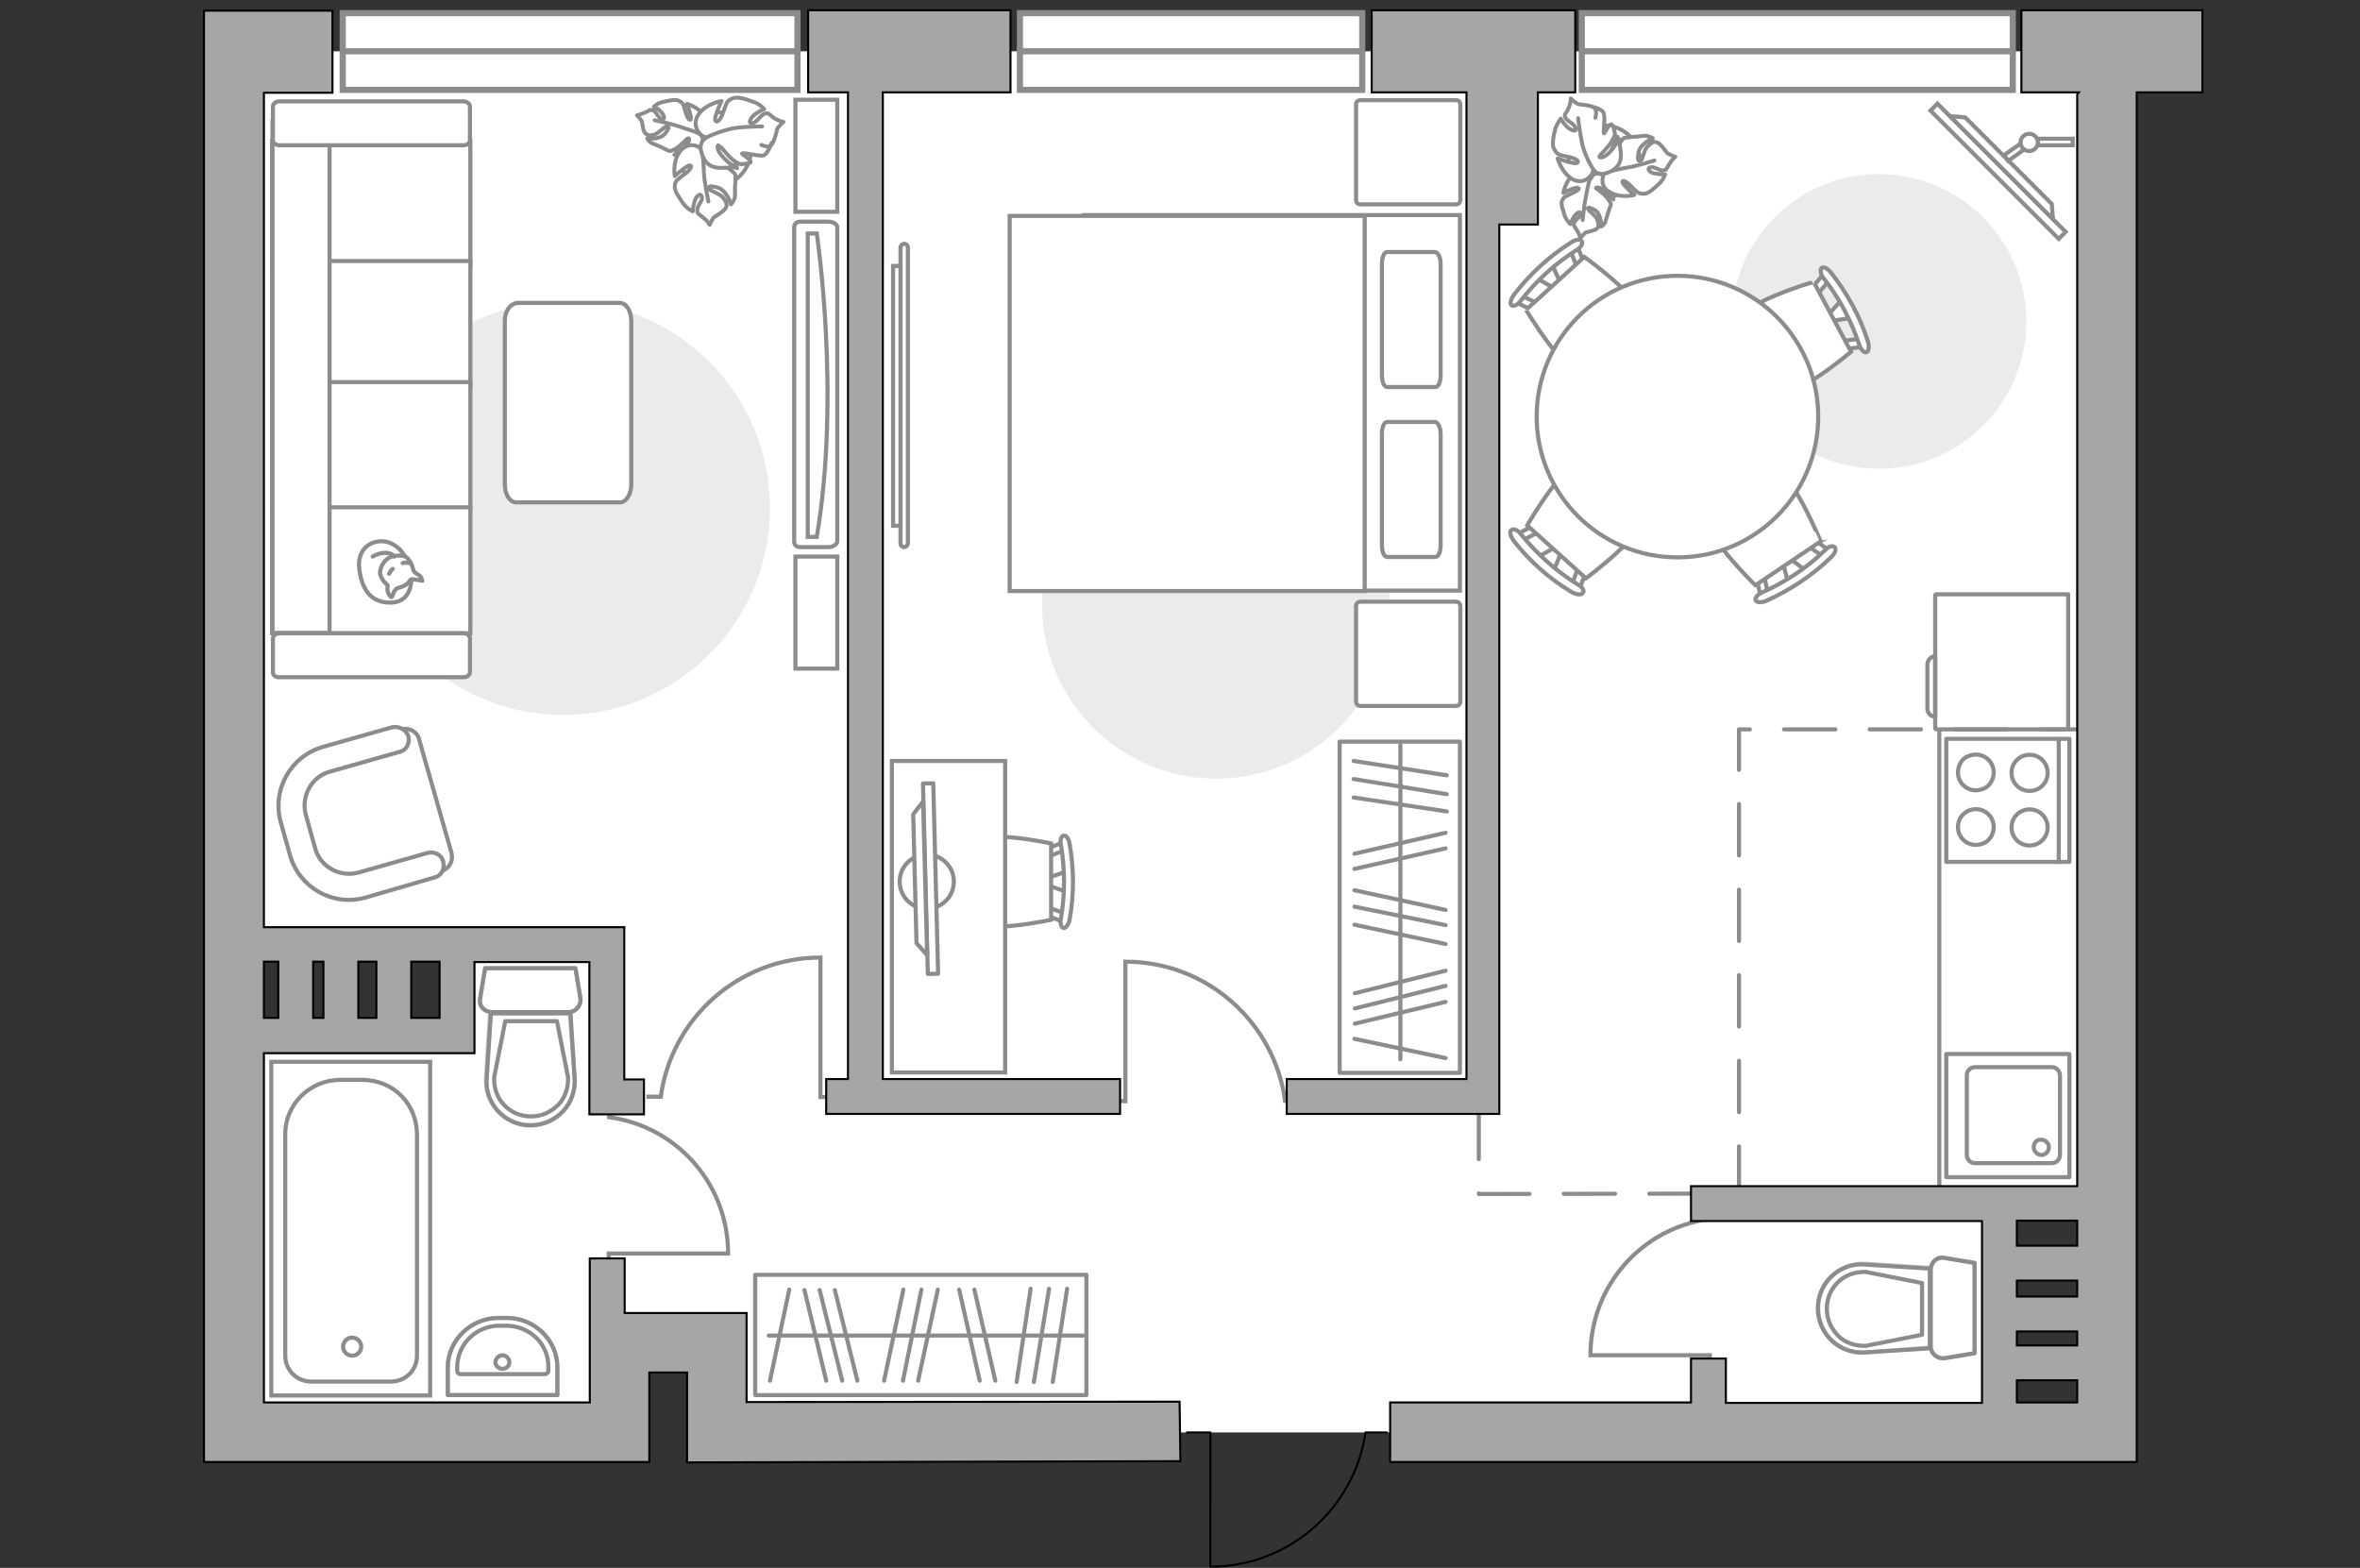 <?xml version="1.0" encoding="utf-8"?>
<!-- Generator: Adobe Illustrator 25.1.0, SVG Export Plug-In . SVG Version: 6.00 Build 0)  -->
<svg version="1.1" id="Слой_1" xmlns="http://www.w3.org/2000/svg" xmlns:xlink="http://www.w3.org/1999/xlink" x="0px" y="0px"
	 viewBox="0 0 575 382" style="enable-background:new 0 0 575 382;" xml:space="preserve">
<rect x="0" y="0" width="575" height="382" fill="#333333" stroke="none"/>
<style type="text/css">
	.st0{fill:#FFFFFF;}
	.st1{fill:none;stroke:#8C8C8C;stroke-miterlimit:10;}
	.st2{fill:none;stroke:#8C8C8C;stroke-linecap:round;stroke-linejoin:round;stroke-miterlimit:10;}
	.st3{fill:#FFFFFF;stroke:#8C8C8C;stroke-width:0.946;stroke-miterlimit:10;}
	.st4{fill:#FFFFFF;stroke:#8C8C8C;stroke-width:0.946;stroke-linecap:round;stroke-linejoin:round;stroke-miterlimit:10;}
	.st5{fill:none;stroke:#8C8C8C;stroke-width:0.946;stroke-linecap:round;stroke-linejoin:round;stroke-miterlimit:10;}
	.st6{fill:#FFFFFF;stroke:#8C8C8C;stroke-miterlimit:10;}
	.st7{fill:#EBEBEB;}
	.st8{fill:#FFFFFF;stroke:#8C8C8C;stroke-miterlimit:10;}
	.st9{fill:#FFFFFF;stroke:#8C8C8C;stroke-linecap:round;stroke-linejoin:round;stroke-miterlimit:10;}
	.st10{fill:#FFFFFF;stroke:#8C8C8C;stroke-width:1;stroke-miterlimit:10;}
	.st11{fill:#FFFFFF;stroke:#8C8C8C;stroke-width:1;stroke-linecap:round;stroke-linejoin:round;stroke-miterlimit:10;}
	
		.st12{opacity:0.5;fill:none;stroke:#8C8C8C;stroke-linecap:round;stroke-linejoin:round;stroke-miterlimit:10;enable-background:new    ;}
	.st13{opacity:0.5;}
	.st14{fill:none;stroke:#000000;stroke-width:0.5;stroke-linecap:round;stroke-linejoin:round;stroke-miterlimit:10;}
	
		.st15{fill:none;stroke:#8C8C8C;stroke-linecap:round;stroke-linejoin:round;stroke-miterlimit:10;stroke-dasharray:12.509,8.339;}
	.st16{fill:#A6A6A6;stroke:#000000;stroke-width:0.5;stroke-miterlimit:10;}
	.st17{fill:#FFFFFF;stroke:#8C8C8C;stroke-width:1.5;stroke-linecap:round;stroke-miterlimit:10;}
	.st18{fill:none;stroke:#8C8C8C;stroke-width:1.5;stroke-linecap:round;stroke-miterlimit:10;}
</style>
<polygon id="bg" class="st0" points="57.1,12.5 57.1,230.1 111.4,230.1 111.4,252.3 60.5,252.3 60.5,346.8 151,346.8 151,327.1 
	174.7,327.1 174.7,349 485.8,349 486.9,294 513.3,294 515.6,12.5 "/>
<g id="furniture_1_">
	<g>
		<g>
			<path class="st1" d="M316.6,268.2c0,0-3,0-3.5,0c-2.6-19.1-19-33.9-38.9-33.9c0,0.1,0,0.1,0,0.1v33.9l-4.3-0.1"/>
		</g>
	</g>
	<g>
		<g>
			<path class="st1" d="M148.4,309.1l-0.1-3.7h29c0,0,0,0,0.1,0c0-17-12.6-31-29-33.2c0-0.4,0-3,0-3"/>
		</g>
	</g>
	<g>
		<g>
			<path class="st1" d="M416.5,294c0,0,0,2.6,0,3c-16.4,2.2-29,16.2-29,33.2c0.1,0,0.1,0,0.1,0h29l-0.1,3.7"/>
		</g>
	</g>
	<g>
		<g>
			<path class="st1" d="M204.2,267.2l-4.3,0.1v-33.9c0,0,0,0,0-0.1c-19.9,0-36.3,14.8-38.9,33.9c-0.5,0-3.5,0-3.5,0"/>
		</g>
	</g>
	<g>
		<rect x="326.4" y="180.7" class="st2" width="29.3" height="80.7"/>
		<line class="st2" x1="329.8" y1="185.4" x2="352.5" y2="188.9"/>
		<line class="st2" x1="329.8" y1="189.8" x2="352.5" y2="193.5"/>
		<line class="st2" x1="330.1" y1="242" x2="352.2" y2="236.5"/>
		<line class="st2" x1="330.1" y1="245.7" x2="352.2" y2="240.2"/>
		<line class="st2" x1="330.1" y1="249.4" x2="352.2" y2="244.1"/>
		<line class="st2" x1="329.8" y1="194.3" x2="352.5" y2="197.7"/>
		<line class="st2" x1="330" y1="208" x2="352.2" y2="202.9"/>
		<line class="st2" x1="330" y1="211.7" x2="352.2" y2="206.7"/>
		<line class="st2" x1="330" y1="216.9" x2="352.2" y2="221.7"/>
		<line class="st2" x1="330" y1="225.3" x2="352.2" y2="230"/>
		<line class="st2" x1="330" y1="253.1" x2="352.2" y2="257.8"/>
		<line class="st2" x1="330" y1="220.9" x2="352.2" y2="225.4"/>
		<line class="st2" x1="341.2" y1="181.5" x2="341.2" y2="258.1"/>
	</g>
	<g>
		<rect x="184" y="310.6" class="st2" width="80.7" height="29.3"/>
		<line class="st2" x1="260" y1="314" x2="256.5" y2="336.7"/>
		<line class="st2" x1="255.6" y1="314" x2="251.9" y2="336.7"/>
		<line class="st2" x1="203.4" y1="314.3" x2="208.9" y2="336.4"/>
		<line class="st2" x1="199.7" y1="314.3" x2="205.2" y2="336.4"/>
		<line class="st2" x1="196" y1="314.3" x2="201.3" y2="336.4"/>
		<line class="st2" x1="251.1" y1="314" x2="247.7" y2="336.7"/>
		<line class="st2" x1="237.4" y1="314.2" x2="242.5" y2="336.4"/>
		<line class="st2" x1="233.7" y1="314.2" x2="238.7" y2="336.4"/>
		<line class="st2" x1="228.5" y1="314.2" x2="223.7" y2="336.4"/>
		<line class="st2" x1="220.1" y1="314.2" x2="215.4" y2="336.4"/>
		<line class="st2" x1="192.3" y1="314.2" x2="187.6" y2="336.4"/>
		<line class="st2" x1="224.5" y1="314.2" x2="220" y2="336.4"/>
		<line class="st2" x1="263.9" y1="325.4" x2="187.3" y2="325.4"/>
	</g>
	<g>
		<path id="Vector_60_2_" class="st3" d="M382.7,36c1.8-4.6,7-6.6,11.4-4.8c4.6,1.8,6.6,7,4.8,11.4c-1.8,4.6-7,6.6-11.4,4.8
			C383.1,45.6,381.1,40.5,382.7,36z"/>
		<path class="st4" d="M383.3,42.6c-1.9,1.5-2.4,4.4-2.4,4.4s3-1.6,3.6-1.2c0.6,0.2-0.4,0.8-1.9,1.5c-1.5,0.7-1.7,0.8-2,1.6
			c-0.4,0.7,0.2,2.1,0.6,3.6c0.5,1.3,1.4,2.1,1.4,2.1s0.3-0.9,0.9-1.8c0.6-1,1.7-1.5,1.6-0.6s-1.5,1.3-1.6,2.2
			c-0.1,0.8,0.1,0.6,0.7,1.7c0.7,1,0.8,1.9,0.8,1.9s0.9-1,1.4-1.4c0.6-0.1,2.2-0.5,2.7-0.9c0.4-0.4,0.5-0.9,0.1-2.1
			c-0.4-1.1-2.1-2.2-2.2-2.6c-0.4-0.3,0-0.8,1.6,0.2c1.7,1.1,1.5,4,1.5,4s0.7-0.3,1-1.1c0.3-0.8,0.6-2,0.7-2.3c0.1-0.2,0.7-2,0.7-2
			s0.1-0.2-0.7-1.3c-0.7-1.1-2.7-2.5-2.9-2.6s0.1-0.5,1.4,0.1c1.2,0.7,2.8,2.6,2.8,2.6s0.1-0.2,0-2.6c0-2.5-1.4-3.1-3.2-3.6
			c-1.8-0.5-2.3,1.1-2.3,1.1C387.4,42.5,385.4,41,383.3,42.6z"/>
		<path class="st5" d="M389.4,40.2c-0.9,0.9-1.8,2.2-2,3.4c-0.4,0.9-0.8,3.3-1,4.3c-0.4,1.8-0.8,5.7-0.8,5.7"/>
		<path class="st4" d="M392.4,46.9c2.5,1.5,5.8,0.6,5.8,0.6s-3-2.6-2.9-3.2c0-0.6,1.1-0.1,2.5,1.5c1.4,1.4,1.8,1.4,2.7,1.4
			c1,0.1,2.4-1.2,3.6-2.3c1.2-1.1,1.6-2.4,1.6-2.4s-1,0-2.3-0.2c-1.3-0.1-2.3-1.1-1.4-1.5s2.2,0.8,3.2,0.7s0.6-0.2,1.5-1.5
			c0.7-1.2,1.5-1.8,1.5-1.8s-1.5-0.5-2.1-1c-0.3-0.5-1.6-2.2-2.2-2.4c-0.7-0.4-1.3-0.3-2.3,0.7c-1,0.7-1.3,3.1-1.7,3.5
			c-0.5,0.4-1.1,0.5-0.7-1.9c0.5-2.2,3.5-3.4,3.5-3.4s-0.5-0.4-1.6-0.6c-0.9-0.1-2.4,0.3-2.8,0.2c-0.3,0-2.6,0.3-2.6,0.3
			s-0.3,0.1-1.1,1.4c-0.8,1.2-1.4,4.1-1.5,4.1c0,0.1-0.7,0.1-0.6-1.5c0.1-1.6,1.6-4.3,1.6-4.3s-0.3,0-2.8,1.2
			c-2.5,1.1-2.7,3.1-2.2,5c0.5,1.8,2.3,1.9,2.3,1.9C390.3,42.6,389.6,45.6,392.4,46.9z"/>
		<path class="st5" d="M386.9,41.5c1.6,0.4,3.1,0.6,4.7,0.3c1-0.1,3.6-0.8,5-1c2.1-0.3,6.5-1.7,6.5-1.7"/>
		<g>
			<path class="st4" d="M387.6,25.9c0,0,2.4,0.5,3,1.4c0.7,1-0.1,4.8,0.2,5.2c0.2,0.1,1-2.1,1.8-2.2c0.5,0.1,0.9,2.4,0.9,2.4
				s0,0.3-0.8,1.7c-0.7,1.4-3.1,3.5-3,3.7c-0.2,0.1,0.3,0.7,1.7-0.3c1.4-1,3.1-3.9,3.1-3.9s0,0.2,0.4,3.3c0.3,3.1-1.6,4.4-3.6,5
				c-2.1,0.7-3.1-0.9-3.1-0.9c-0.1,1.6-2.3,3.8-5,2.4c-2.7-1.5-3.7-5.1-3.7-5.1s4.1,1.5,4.8,1.1c0.6-0.5-0.5-1.2-2.7-1.6
				c-2.2-0.4-2.3-0.7-2.9-1.7c-0.6-0.8-0.3-2.7,0.1-4.5c0.4-1.7,1.5-3,1.5-3s0.4,0.9,1.4,1.9c0.9,0.9,2.5,1.6,2.2,0.4
				c-0.4-1.1-2-1.6-2.5-2.5c-0.4-1.1,0.1-0.8,0.7-2.2c0.7-1.5,0.6-2.5,0.6-2.5s1.3,1.3,2,1.4c0.6,0.1,3,0.3,3.5,0.7
				c0.6,0.3,0.9,1.1,0.5,2.6"/>
			<path class="st5" d="M388.2,41.3c-0.9-1.4-1.8-3.3-2.3-4.8c-0.8-2.3-1.4-7.7-1.4-7.7"/>
		</g>
	</g>
	<g>
		<path class="st6" d="M219.4,60.3c0-0.4,0.4-0.9,0.9-0.9s0.9,0.4,0.9,0.9v72.1c0,0.4-0.4,0.9-0.9,0.9s-0.9-0.4-0.9-0.9V60.3z"/>
		<rect x="217.6" y="64.8" class="st6" width="1.8" height="63.3"/>
	</g>
	<g>
		<path id="Vector_8_3_" class="st2" d="M471.7,177.7h32.2v-32.9h-32.2c-0.1,0-0.2,0.1-0.2,0.2v32.5
			C471.5,177.6,471.7,177.6,471.7,177.7z"/>
		<path id="Vector_9_2_" class="st2" d="M469.6,161.9v10.8c0,1,0.8,1.9,1.9,1.9v-14.7C470.4,159.9,469.6,160.9,469.6,161.9z"/>
	</g>
	<g>
		<path id="Vector_51_3_" class="st7" d="M493.7,78.3c0,19.8-16.1,35.9-35.9,35.9c-19.8,0-35.9-16.1-35.9-35.9s16.1-35.9,35.9-35.9
			C477.5,42.4,493.7,58.5,493.7,78.3z"/>
	</g>
	<g>
		<path id="Vector_51_1_" class="st7" d="M296.3,104.9c23.4,0,42.4,19,42.4,42.4s-19,42.4-42.4,42.4s-42.4-19-42.4-42.4
			S273,104.9,296.3,104.9z"/>
	</g>
	<g>
		<g id="Group_2_7_">
			<g id="Group_3_7_">
				<path id="Vector_10_7_" class="st6" d="M435.6,141.8l-1.4-5.5l1.2-0.8l4.5,3.5L435.6,141.8z"/>
			</g>
			<g id="Group_4_7_">
				<path id="Vector_11_7_" class="st6" d="M428.8,140.4c0.6-0.3,1.1-0.1,1.1,0.3l1,4.5c0.3,0.2-0.1,0.7-0.7,1
					c-0.6,0.3-1.1,0.1-1.1-0.3l-1-4.5c-0.1-0.2,0-0.7,0.5-1C428.6,140.4,428.7,140.2,428.8,140.4z"/>
			</g>
			<g id="Group_5_7_">
				<path id="Vector_12_7_" class="st6" d="M442.3,131.7l3.8,2.7c0.4,0.2,0.4,0.7-0.1,1.1c-0.5,0.5-1,0.6-1.4,0.4l-3.8-2.7
					c-0.4-0.2-0.4-0.7,0.1-1.1c0.1-0.1,0.1-0.1,0.2-0.2C441.6,131.6,442.1,131.6,442.3,131.7z"/>
			</g>
			<path id="Vector_13_7_" class="st6" d="M443.6,131.9l-15.9,10.7c0,0-13.7-13.2-12.6-18.8c0.9-4.6,11.2-11.7,15.9-10.7
				C436.5,114.2,443.5,131.9,443.6,131.9z"/>
			<path id="Vector_14_7_" class="st6" d="M447,133.3c0.5,0.5,0.1,1.5-0.8,2.4c-4.6,4.5-10.1,8.1-15.9,10.7
				c-1.2,0.5-2.3,0.4-2.6-0.2c-0.1-0.5,0.5-1.4,1.7-1.9c5.6-2.5,10.8-5.9,15.2-10.2C445.4,133.2,446.5,132.8,447,133.3z"/>
		</g>
		<g id="Group_2_19_">
			<g id="Group_3_19_">
				<path id="Vector_10_19_" class="st6" d="M378.2,64.5l2.3,5.2l-1.1,0.9l-5-2.8L378.2,64.5z"/>
			</g>
			<g id="Group_4_19_">
				<path id="Vector_11_19_" class="st6" d="M385.2,64.9c-0.5,0.4-1,0.3-1.1-0.1l-1.7-4.3c-0.1-0.2,0.1-0.8,0.6-1.2s1-0.3,1.1,0.1
					l1.7,4.3c0.2,0.3,0.1,0.8-0.3,1.1C385.4,64.9,385.4,64.9,385.2,64.9z"/>
			</g>
			<g id="Group_5_19_">
				<path id="Vector_12_19_" class="st6" d="M373,75.4l-4.2-2c-0.3-0.1-0.4-0.6,0-1.1s1-0.7,1.4-0.5l4.2,2c0.3,0.1,0.4,0.6,0,1.1
					c-0.1,0.1-0.1,0.1-0.2,0.2C373.8,75.4,373.3,75.4,373,75.4z"/>
			</g>
			<path id="Vector_13_19_" class="st6" d="M371.8,75.5L386,62.6c0,0,15.4,10.9,15.2,16.6c-0.2,4.7-9.4,13.1-14.2,12.9
				C381.5,91.9,371.8,75.4,371.8,75.5z"/>
			<path id="Vector_14_19_" class="st6" d="M368.3,74.4c-0.5-0.3-0.2-1.5,0.5-2.5c3.9-5.1,8.7-9.5,14.1-12.9
				c1.1-0.7,2.2-0.8,2.5-0.2c0.3,0.6-0.3,1.6-1.4,2.2c-5.2,3.3-9.7,7.4-13.5,12.3C369.8,74.3,368.8,74.7,368.3,74.4z"/>
		</g>
		<g id="Group_2_17_">
			<g id="Group_3_17_">
				<path id="Vector_10_17_" class="st6" d="M451.3,77.4l-5.6,0.9l-0.7-1.2l3.9-4.2L451.3,77.4z"/>
			</g>
			<g id="Group_4_17_">
				<path id="Vector_11_17_" class="st6" d="M449,84.1c-0.1-0.6,0.1-1.1,0.5-1.1l4.6-0.6c0.2-0.1,0.9,0.3,1,0.9s-0.1,1.1-0.5,1.1
					L450,85c-0.4,0.2-0.7,0-1-0.5C448.9,84.4,449,84.2,449,84.1z"/>
			</g>
			<g id="Group_5_17_">
				<path id="Vector_12_17_" class="st6" d="M441.8,69.8l2.9-3.6c0.2-0.4,0.7-0.3,1.1,0.2c0.5,0.5,0.7,1,0.3,1.4l-3,3.6
					c-0.2,0.4-0.7,0.3-1.1-0.2c0-0.1,0-0.1-0.1-0.2C441.6,70.6,441.6,70,441.8,69.8z"/>
			</g>
			<path id="Vector_13_17_" class="st6" d="M441.9,68.7l9.1,17c0,0-14.4,12.3-19.8,10.6c-4.6-1.4-10.5-12.4-9.1-17
				C423.8,73.9,442,68.6,441.9,68.7z"/>
			<path id="Vector_14_17_" class="st6" d="M443.8,65.3c0.5-0.4,1.5,0.1,2.3,1.1c3.9,5,7.1,10.7,9,16.8c0.4,1.3,0.2,2.5-0.4,2.6
				c-0.5,0.2-1.3-0.6-1.7-1.8c-1.9-5.7-4.8-11.3-8.6-16.1C443.6,67,443.4,65.8,443.8,65.3z"/>
		</g>
		<g id="Group_2_18_">
			<g id="Group_3_18_">
				<path id="Vector_10_18_" class="st6" d="M374.7,135.7l5-2.8l1,1l-2.2,5.2L374.7,135.7z"/>
			</g>
			<g id="Group_4_18_">
				<path id="Vector_11_18_" class="st6" d="M374.4,128.8c0.4,0.4,0.4,1,0,1.1l-4.1,2.1c-0.2,0.1-0.8,0-1.2-0.5
					c-0.4-0.4-0.4-1,0-1.1l4.1-2.1c0.2-0.2,0.7-0.2,1.1,0.2C374.4,128.5,374.6,128.5,374.4,128.8z"/>
			</g>
			<g id="Group_5_18_">
				<path id="Vector_12_18_" class="st6" d="M386.3,139.6l-1.6,4.3c-0.2,0.4-0.7,0.4-1.2,0.2c-0.6-0.2-0.8-0.8-0.7-1.2l1.6-4.3
					c0.2-0.4,0.7-0.4,1.2-0.2c0.1,0,0.1,0,0.2,0.1C386.1,138.9,386.3,139.4,386.3,139.6z"/>
			</g>
			<path id="Vector_13_18_" class="st6" d="M386.4,140.9L372.1,128c0,0,9.4-16.5,15-16.8c4.8-0.3,14,8,14.3,12.8
				C401.7,129.7,386.4,140.9,386.4,140.9z"/>
			<path id="Vector_14_18_" class="st6" d="M385.6,144.5c-0.3,0.5-1.5,0.4-2.6-0.2c-5.5-3.3-10.4-7.6-14.3-12.7
				c-0.7-1-1-2.1-0.4-2.5c0.5-0.4,1.6,0.1,2.3,1.1c3.9,4.8,8.6,9,13.8,12.2C385.5,142.9,386.2,144,385.6,144.5z"/>
		</g>
		<g>
			<ellipse class="st8" cx="408.7" cy="101.5" rx="34.3" ry="34.3"/>
		</g>
	</g>
	<g>
		<g>
			<path id="Vector_98_4_" class="st6" d="M264.1,143.9V52.4h91.6v91.5H264.1z"/>
			<path id="Vector_99_4_" class="st6" d="M246,52.6V144h86.5V63.4V52.6h-11.7H246L246,52.6L246,52.6z"/>
			<path id="Vector_100_4_" class="st2" d="M351,105.7v27.1c0,1.6-0.5,2.9-1.3,2.9H338c-0.8,0-1.3-1.3-1.3-2.9v-27.1
				c0-1.6,0.5-2.9,1.3-2.9h11.7C350.4,103,351,104.2,351,105.7z"/>
			<path id="Vector_101_4_" class="st2" d="M351,64.3v27.1c0,1.6-0.5,2.9-1.3,2.9H338c-0.8,0-1.3-1.3-1.3-2.9V64.3
				c0-1.6,0.5-2.9,1.3-2.9h11.7C350.4,61.6,351,62.7,351,64.3z"/>
		</g>
		<path id="Vector_5_3_" class="st9" d="M331.6,24.4h23c0.8,0,1.2,0.4,1.2,1.2v23c0,0.8-0.4,1.2-1.2,1.2h-23c-0.8,0-1.2-0.4-1.2-1.2
			v-23C330.3,24.8,330.8,24.4,331.6,24.4z"/>
		<path id="Vector_5_1_" class="st9" d="M331.6,146.6h23c0.8,0,1.2,0.4,1.2,1.2v23c0,0.8-0.4,1.2-1.2,1.2h-23
			c-0.8,0-1.2-0.4-1.2-1.2v-23C330.3,147.1,330.8,146.6,331.6,146.6z"/>
	</g>
	<polyline class="st2" points="472.5,177.8 472.5,214.4 472.5,288.9 	"/>
	<g>
		
			<rect x="485.7" y="19.6" transform="matrix(0.707 -0.707 0.707 0.707 113.1 356.478)" class="st10" width="2.4" height="44.2"/>
		<polygon class="st6" points="478.8,28.6 499.9,49.7 500.2,53.4 475.1,28.3 		"/>
		<g>
			<path class="st6" d="M496.5,34.7c0-0.3-0.1-0.6-0.2-0.9h8.7v1.6h-8.6C496.4,35.2,496.5,34.9,496.5,34.7z"/>
			<path class="st6" d="M492.4,34.9c0.1,0.6,0.4,1.1,0.8,1.5l-3.9,2.8l-1-1.4L492.4,34.9z"/>
		</g>
		<circle class="st6" cx="494.4" cy="34.7" r="2.1"/>
	</g>
	<g>
		<g id="Group_2_6_">
			<g id="Group_3_6_">
				<path id="Vector_10_6_" class="st6" d="M259.9,217.3l-5.2-1.8v-1.4l5.2-1.8V217.3z"/>
			</g>
			<g id="Group_4_6_">
				<path id="Vector_11_6_" class="st6" d="M254.9,207.5c0-0.5,0.3-0.9,0.6-0.9l4.2-1.6c0.4-0.2,0.8,0.2,0.9,0.7
					c0.1,0.6-0.2,1.1-0.5,1.2l-4.2,1.6c-0.4,0.2-0.8-0.2-0.9-0.7C254.9,207.6,254.9,207.6,254.9,207.5z"/>
			</g>
			<g id="Group_5_6_">
				<path id="Vector_12_6_" class="st6" d="M254.9,222.2c0-0.1,0-0.2,0-0.3c0.1-0.6,0.5-0.9,0.9-0.7l4.2,1.6
					c0.4,0.2,0.6,0.7,0.5,1.3c-0.1,0.6-0.5,0.9-0.9,0.7l-4.2-1.6C255.1,223.1,254.9,222.7,254.9,222.2z"/>
			</g>
			<path id="Vector_13_6_" class="st6" d="M234.3,224.1c-3.3-3.3-3.3-15.3,0-18.6c3.9-3.9,21.8,0,21.8,0v18.6
				C256.1,224.1,238.2,228,234.3,224.1z"/>
			<path id="Vector_14_6_" class="st6" d="M258.5,223.7c1-5.8,1-11.9,0-17.8c-0.3-1.2,0.1-2.2,0.6-2.3c0.6-0.2,1.3,0.7,1.5,2
				c1.1,6.1,1.1,12.4,0,18.5c-0.3,1.2-0.9,2.1-1.5,2C258.6,226,258.2,224.9,258.5,223.7z"/>
		</g>
		<path id="Vector_36_2_" class="st6" d="M244.9,185.4v75.9h-27.6V200v-14.6H244.9z"/>
		<g>
			<circle class="st9" cx="225.8" cy="214.8" r="6.6"/>
			<g>
				
					<rect x="225.4" y="190.8" transform="matrix(1 -2.553977e-02 2.553977e-02 1 -5.391 5.858)" class="st11" width="2.5" height="46.4"/>
				<polygon class="st9" points="222.5,198.4 223.3,229.8 225.9,232.7 224.9,195.3 				"/>
			</g>
		</g>
	</g>
	<g>
		<g id="furniture_2_">
			<g>
				<path id="Vector_51_2_" class="st7" d="M187.6,123.8c0,27.8-22.6,50.4-50.4,50.4s-50.4-22.6-50.4-50.4s22.6-50.4,50.4-50.4
					C165.1,73.4,187.6,96,187.6,123.8z"/>
			</g>
			<g>
				<path id="Vector_60_3_" class="st3" d="M178.3,28.3c4.5,2.4,6,8,3.6,12.4c-2.4,4.5-8,6-12.4,3.6c-4.5-2.4-6-8-3.6-12.4
					C168.2,27.6,173.8,26,178.3,28.3z"/>
				<path class="st4" d="M171.6,28.3c-1.3-2.2-4.2-3-4.2-3s1.2,3.3,0.9,3.8c-0.3,0.4-0.9-0.4-1.4-2.2c-0.4-1.8-0.7-1.9-1.4-2.3
					c-0.9-0.5-2.4-0.1-3.8,0.2c-1.4,0.2-2.4,1.2-2.4,1.2s0.9,0.3,1.6,1.1c0.9,0.8,1.3,2.1,0.4,1.9c-1-0.2-1.3-1.8-2.2-2.1
					c-0.9-0.3-0.7,0-1.9,0.5c-1.2,0.5-2,0.7-2,0.7s1,1,1.2,1.5c0.1,0.5,0.3,2.4,0.8,2.8c0.3,0.4,1,0.8,2.2,0.4s2.5-2,3-2
					c0.4-0.2,1,0.1-0.4,1.8c-1.4,1.6-4.3,1.1-4.3,1.1s0.2,0.7,1,1.1c0.8,0.4,2,0.8,2.3,1c0.3,0.2,2.1,1,2.1,1s0.2,0.1,1.4-0.5
					s2.8-2.5,3.1-2.6c0.2-0.1,0.7,0.3-0.2,1.4c-0.9,1.2-3.1,2.6-3.1,2.6s0.2,0,2.7,0.3s3.4-1.3,4.1-3c0.7-1.8-0.9-2.5-0.9-2.5
					C171.1,32.3,172.8,30.4,171.6,28.3z"/>
				<path class="st5" d="M173.3,34.7c-1-1-2.2-1.9-3.5-2.4c-0.9-0.4-3.3-1.1-4.4-1.5c-2-0.7-5.9-1.5-5.9-1.5"/>
				<path class="st4" d="M165.6,37c-1.8,2.4-1.2,5.9-1.2,5.9s3.1-2.8,3.7-2.6c0.7,0.1,0,1.3-1.8,2.5c-1.8,1.3-1.8,1.6-1.9,2.6
					c-0.1,1.1,1,2.6,2,4.1c1.1,1.5,2.4,2,2.4,2s0-1.1,0.4-2.3c0.3-1.3,1.4-2.4,1.8-1.3c0.3,1.1-1.2,2.2-1.1,3.3
					c0,1.1,0.2,0.7,1.4,1.8c1.2,0.9,1.6,1.8,1.6,1.8s0.7-1.6,1.2-2c0.7-0.3,2.4-1.5,2.7-2.1c0.4-0.7,0.3-1.3-0.5-2.4
					c-0.8-1.1-3.2-1.8-3.5-2.2c-0.3-0.4-0.3-1.1,2.1-0.4c2.3,0.8,3.2,4.1,3.2,4.1s0.5-0.5,0.9-1.5c0.2-1,0-2.5,0.1-3
					s0.1-2.7,0.1-2.7s-0.1-0.3-1.3-1.3s-4.1-1.9-4.2-2c-0.1,0-0.1-0.9,1.6-0.4c1.6,0.3,4.3,2.1,4.3,2.1s0-0.2-1-3.1
					c-1-2.8-3-3.2-5-3c-2.1,0.2-2.3,2.1-2.3,2.1C170.6,35.4,167.6,34.3,165.6,37z"/>
				<path class="st5" d="M172,31.8c-0.7,1.5-1,3.2-0.9,4.8c0.1,1.2,0.4,3.9,0.4,5.5c0.1,2.3,1.1,7,1.1,7"/>
				<g>
					<path class="st4" d="M188,34.8c0,0-0.8,2.4-1.8,3c-1,0.5-4.9-0.8-5.4-0.4c-0.2,0.2,2.1,1.3,2.1,2.1c-0.1,0.4-2.5,0.5-2.5,0.5
						s-0.3,0-1.8-1c-1.3-1.1-3.3-3.6-3.4-3.6c-0.2-0.1-0.8,0.2,0.1,1.8c0.9,1.5,3.7,3.6,3.7,3.6s-0.2,0-3.4,0.1
						c-3.2,0-4.3-2-4.8-4.2c-0.5-2.3,1.3-3.2,1.3-3.2c-1.5-0.2-3.7-2.8-2-5.5c1.9-2.8,5.7-3.4,5.7-3.4s-2,4.2-1.5,4.8
						c0.5,0.7,1.4-0.4,2.1-2.6s1-2.3,2-2.8c1.1-0.5,3,0,4.8,0.7c1.9,0.5,3,1.9,3,1.9s-1.1,0.4-2.2,1.2c-1.1,0.8-1.9,2.4-0.7,2.2
						s1.9-1.9,3-2.3c1.2-0.3,0.9,0.1,2.2,1c1.4,0.9,2.4,1,2.4,1s-1.4,1.2-1.6,1.9c-0.1,0.7-0.8,3.1-1.2,3.5
						c-0.4,0.7-1.2,0.8-2.6,0.2"/>
					<path class="st5" d="M172.3,33.4c1.6-0.8,3.7-1.5,5.3-1.9c2.3-0.7,8.1-0.7,8.1-0.7"/>
				</g>
			</g>
			<g>
				<g>
					<path id="Vector_90_1_" class="st6" d="M204,55.4c0-0.8-1-1.4-2.2-1.4h-6.7c-1.2,0-1.6,0.7-1.6,1.4v76.5c0,0.8,0.4,1.4,1.6,1.4
						h6.7c1.2,0,2.2-0.7,2.2-1.4V55.4z"/>
					<path id="Vector_91_1_" class="st6" d="M196.8,130.8V56.9h2.2c0,0,5.9,39.2,0,73.9H196.8z"/>
				</g>
				<g>
					<path id="Vector_93_1_" class="st6" d="M193.8,135.6v27.3H204v-27.3H193.8z"/>
					<path id="Vector_93_2_" class="st6" d="M193.8,24.3v27.3H204V24.3C204,24.3,193.8,24.3,193.8,24.3z"/>
				</g>
			</g>
			<g>
				<path id="Vector_84_1_" class="st9" d="M123,78.1v40c0,2.3,1.2,4.3,2.8,4.3H151c1.5,0,2.8-1.9,2.8-4.3v-40
					c0-2.3-1.2-4.3-2.8-4.3h-25.1C124.3,74.1,123,75.8,123,78.1z"/>
			</g>
			<g>
				<g>
					<path id="Vector_54_3_" class="st6" d="M66.3,34.3V65h48.3V34.3C114.6,34.3,66.4,34.3,66.3,34.3z"/>
					<path id="Vector_55_3_" class="st6" d="M66.3,63.6v30.7h48.3V63.6H66.3z"/>
					<path id="Vector_56_4_" class="st6" d="M66.3,93.1v30.7h48.3V93.1H66.3z"/>
					<path id="Vector_56_3_" class="st6" d="M66.3,123.6v30.7h48.3v-30.7H66.3z"/>
					<path id="Vector_57_3_" class="st6" d="M80.3,33.3l-13.9-3.6v124.5h13.9L80.3,33.3z"/>
					<path id="Vector_58_3_" class="st6" d="M68.1,35.4h44.8c0.9,0,1.6-0.5,1.6-1.3V26c0-0.8-0.8-1.3-1.6-1.3H68.1
						c-0.9,0-1.6,0.5-1.6,1.3v8.1C66.4,34.8,67.2,35.4,68.1,35.4z"/>
					<path id="Vector_59_3_" class="st6" d="M68.1,165h44.8c0.9,0,1.6-0.5,1.6-1.3v-8.1c0-0.8-0.8-1.3-1.6-1.3H68.1
						c-0.9,0-1.6,0.5-1.6,1.3v8.1C66.4,164.5,67.2,165.1,68.1,165z"/>
					<g>
						<path class="st9" d="M100.2,141.4c0,0,0.1,5-4.5,5.4c-4.6,0.3-7.3-2.3-8.1-7.7c-0.9-5.5,3-7.8,6.6-7.1
							C97.6,132.9,100,136.3,100.2,141.4z"/>
						<path class="st9" d="M96.8,143.3c0,0-0.8,0.5-1,1.4c-0.2,0.9-0.5,0.8-0.5,0.8s-1-0.9-0.9-2.2c0.1-0.8,0-0.8,0-0.8
							s-1.4-1-1.8-2.7c-0.1-1.9,1.4-3.7,2.6-4.1c1.2-0.4,2.8-0.5,3.7,0s1.6,2.2,1.8,3.1c0.1,0.9,1.4,1,1.9,1.9
							c0.4,0.9,0.3,0.8,0.3,0.8s-2.4-0.5-2.8-0.3C99.6,141.4,99.8,142.6,96.8,143.3z"/>
						<path class="st9" d="M95.7,138.6c0,0-0.5,0.3-0.9,1.2"/>
						<path class="st9" d="M98.1,137.2c0,0,0.8-0.3,1.3,0"/>
						<path class="st2" d="M96.1,135.6c0,0-0.3-0.8-2.1-0.9c-1.5-0.1-3.2,0.9-3.2,0.9"/>
					</g>
				</g>
				<g>
					<path id="Vector_37_1_" class="st6" d="M102.1,180.1l7.9,27.7c0.5,1.9-0.5,3.9-2.5,4.4l-19.2,5.4c-6.9,2.1-14.2-2.1-16.2-9.1
						l-2.5-9.2c-2.1-6.9,2.1-14.2,9.1-16.2l19.2-5.4C99.7,177.2,101.7,178.3,102.1,180.1z"/>
					<path id="Vector_38_1_" class="st6" d="M99.5,179.4c0.4,1.6-0.4,3.4-2.2,3.8l-16.9,4.8c-4.5,1.2-7.1,6-5.9,10.5l2.3,8.2
						c1.2,4.5,6,7.1,10.5,5.9l16.9-4.8c1.6-0.4,3.4,0.4,3.8,2.2c0.4,1.6-0.4,3.4-2.2,3.8L89,218.7c-7.9,2.2-16-2.4-18.3-10.2
						l-2.3-8.2c-2.2-7.9,2.4-16,10.2-18.3l16.9-4.8C97.2,176.8,99,177.8,99.5,179.4z"/>
				</g>
			</g>
		</g>
	</g>
</g>
<g id="plan">
	<g>
		<g>
			<rect x="474.2" y="256.8" class="st2" width="30" height="30"/>
		</g>
		<path class="st2" d="M499.8,260h-18.6c-1.1,0-2,0.9-2,2v19.4c0,1.1,0.9,2,2,2h18.6c1.2,0,2.1-0.9,2.1-2V262
			C501.9,261,501,259.9,499.8,260z"/>
		<path class="st2" d="M497.4,277.7c0.9,0,1.8,0.8,1.8,1.8s-0.8,1.9-1.8,1.9s-1.9-0.9-1.9-1.9C495.5,278.4,496.4,277.5,497.4,277.7z
			"/>
	</g>
	<g>
		<g>
			<rect x="474.2" y="180" class="st2" width="30" height="30"/>
		</g>
		<line class="st2" x1="501.6" y1="210" x2="501.6" y2="180.1"/>
		<path class="st2" d="M494.5,183.9c2.5,0,4.4,2,4.4,4.4c0,2.5-2,4.4-4.4,4.4c-2.5,0-4.4-2-4.4-4.4
			C490.1,185.8,492.1,183.9,494.5,183.9z"/>
		<path class="st2" d="M479.4,184.3c3.9-1.8,7.7,2,5.9,5.9c-0.4,0.8-1,1.5-1.9,1.9c-3.9,1.8-7.7-2-5.9-5.9
			C477.9,185.3,478.6,184.6,479.4,184.3z"/>
		<path class="st2" d="M494.5,197.2c2.5,0,4.4,2,4.4,4.4c0,2.5-2,4.4-4.4,4.4c-2.5,0-4.4-2-4.4-4.4
			C490.1,199.1,492.1,197.2,494.5,197.2z"/>
		<path class="st2" d="M479.4,197.6c3.9-1.8,7.7,2,5.9,5.9c-0.4,0.8-1,1.5-1.9,1.9c-3.9,1.8-7.7-2-5.9-5.9
			C477.9,198.7,478.6,198.1,479.4,197.6z"/>
	</g>
	<g>
		<path class="st12" d="M123.5,321.1h-2c-6.9,0-12.4,5.6-12.4,12v6.8h26.7v-6.8C135.8,326.5,130.2,321.1,123.5,321.1z"/>
		<g>
			<path class="st2" d="M123.3,323h-1.6c-5.7,0-10.3,4.5-10.3,10.1v0.9c0,0.5,0.4,0.8,0.8,0.8h20.5c0.5,0,0.9-0.4,0.9-0.8v-0.9
				C133.7,327.5,129.1,323,123.3,323z"/>
			<path class="st2" d="M124.1,331.9c0-0.9-0.8-1.7-1.7-1.7c-0.8,0-1.7,0.8-1.7,1.7c0,0.8,0.8,1.6,1.7,1.6
				C123.5,333.5,124.1,332.7,124.1,331.9z"/>
			<path class="st2" d="M123.5,321.1h-2c-6.9,0-12.4,5.6-12.4,12v6.8h26.7v-6.8C135.8,326.5,130.2,321.1,123.5,321.1z"/>
		</g>
	</g>
	<g>
		<g class="st13">
			<path class="st2" d="M117,243.1l1.2-7.2h22l1.2,7.2c0.3,1.7-1,3.5-2.9,3.5h-18.6C118.1,246.6,116.5,245.1,117,243.1z"/>
			<path class="st2" d="M140,262.5c0.5,6.4-4.5,11.6-10.8,11.6c-6.3,0-11.2-5.3-10.8-11.6l1-15.7h19.4L140,262.5z"/>
		</g>
		<g>
			<path class="st2" d="M117,243.1l1.2-7.2h22l1.2,7.2c0.3,1.7-1,3.5-2.9,3.5h-18.6C118.1,246.6,116.5,245.1,117,243.1z"/>
			<path class="st2" d="M118.6,262.6l1-15.7H139l1,15.7c0.5,6.4-4.5,11.6-10.8,11.6l0,0C123,274.2,118,268.8,118.6,262.6z"/>
			<path class="st2" d="M123.1,248.8l-2.7,13.7c-0.1,2.5,0.7,4.9,2.4,6.7c1.7,1.8,4,2.8,6.6,2.8c2.6,0,4.7-1,6.6-2.8
				c1.7-1.7,2.5-4.3,2.4-6.7l-2.7-13.7C135.4,248.8,123.1,248.8,123.1,248.8z"/>
		</g>
	</g>
	<g>
		<g class="st13">
			<path class="st2" d="M473.9,306.5l7.2,1.2v22l-7.2,1.2c-1.7,0.3-3.5-1-3.5-2.9v-18.6C470.4,307.6,472,306,473.9,306.5z"/>
			<path class="st2" d="M454.6,329.5c-6.4,0.5-11.6-4.5-11.6-10.8c0-6.3,5.3-11.2,11.6-10.8l15.7,1v19.4L454.6,329.5z"/>
		</g>
		<g>
			<path class="st2" d="M473.9,306.5l7.2,1.2v22l-7.2,1.2c-1.7,0.3-3.5-1-3.5-2.9v-18.6C470.4,307.6,472,306,473.9,306.5z"/>
			<path class="st2" d="M454.5,308.1l15.7,1v19.4l-15.7,1c-6.4,0.5-11.6-4.5-11.6-10.8l0,0C442.9,312.5,448.3,307.5,454.5,308.1z"/>
			<path class="st2" d="M468.3,312.6l-13.7-2.7c-2.5-0.1-4.9,0.7-6.7,2.4s-2.8,4-2.8,6.6c0,2.6,1,4.7,2.8,6.6
				c1.7,1.7,4.3,2.5,6.7,2.4l13.7-2.7C468.3,324.9,468.3,312.6,468.3,312.6z"/>
		</g>
	</g>
	<g>
		<g>
			<path id="Vector_135_3_" class="st6" d="M104.8,258.7V340H66.1v-81.3H104.8L104.8,258.7z"/>
			<path id="Vector_136_3_" class="st6" d="M82.9,263.1h5.3c7.8,0,13.4,6,13.4,13.4v53.8c0,3.5-2.8,6.3-6.3,6.3H75.8
				c-3.5,0-6.3-2.8-6.3-6.3v-53.8C69.4,269.1,75.5,263.1,82.9,263.1z"/>
		</g>
		<circle class="st6" cx="85.8" cy="328.1" r="2.2"/>
	</g>
	<path class="st14" d="M337.9,349h-5.2c-2.7,18.5-18.6,32.7-37.8,32.7V349h-5.7"/>
	<polyline class="st15" points="360.3,269.9 360.3,290.9 423.7,290.8 423.7,254.9 423.7,177.7 505.6,177.7 	"/>
	<g>
		<path class="st16" d="M181.9,341.6v-21.7h-29.7v-13.3h-8.5v13.3v21.8H64.3v-85.1h51.3v-22.2h28v37.1h13.3V263h-4.8v-37.1H64.3
			V22.6H81v-20H49.7v19.9v333.7h108.5v-14.5v-7.3h9.2v21.9l120.2-0.3l-0.2-14.5L181.9,341.6z M100.2,234.3h6.9V248h-6.9V234.3z
			 M87.3,234.3h4.4V248h-4.4V234.3z M76.3,234.3h2.5V248h-2.5V234.3z M64.3,234.3h3.5V248h-3.5V234.3z"/>
		<polygon class="st16" points="206.6,262.9 201.3,262.9 201.3,271.4 272.9,271.4 272.9,262.9 215.1,262.9 215.1,22.5 246.2,22.5 
			246.2,2.5 196.9,2.5 196.9,22.5 206.6,22.5 		"/>
		<polygon class="st16" points="365.3,271.4 365.3,54.7 374.7,54.7 374.7,22.5 383.8,22.5 383.8,2.5 374.7,2.5 347.3,2.5 334.2,2.5 
			334.2,22.5 347.3,22.5 357.3,22.5 357.3,262.9 313.5,262.9 313.5,271.4 357.3,271.4 		"/>
		<path class="st16" d="M492.5,2.5v20h14l-0.4,0.5v266H412v8.5h70.9v44.3h-62.4V331H412v10.7h-73.3v14.5h167.4v0h14.5V22.5h16v-20
			H492.5z M506.1,341.7h-14.7v-5.4h14.7V341.7z M506.1,327.8h-14.7v-3.4h14.7V327.8z M506.1,315.9h-14.7V312h14.7V315.9z
			 M506.1,303.5h-14.7v-6.1h14.7V303.5z"/>
	</g>
</g>
<g id="windows">
	<g>
		<g>
			<rect x="83.5" y="3.2" class="st17" width="110.8" height="18.7"/>
			<line class="st18" x1="194.4" y1="12.5" x2="83.6" y2="12.5"/>
		</g>
		<g>
			<rect x="248.5" y="3.2" class="st17" width="83.4" height="18.7"/>
			<line class="st18" x1="331.9" y1="12.5" x2="248.5" y2="12.5"/>
		</g>
		<g>
			<rect x="385.4" y="3.2" class="st17" width="105" height="18.7"/>
			<line class="st18" x1="490.4" y1="12.5" x2="385.4" y2="12.5"/>
		</g>
	</g>
</g>
<g id="points">
	<path id="bedroom_x5F_1" class="st2" d="M289.2,91.9"/>
	<path id="bedroom_x5F_3" class="st2" d="M399.6,162.9"/>
	<path id="bedroom_x5F_2" class="st2" d="M148.3,146.8"/>
	<path id="kitchen_1_" class="st2" d="M449.4,235.9"/>
	<path id="hallway_1_" class="st2" d="M307,303.9"/>
	<path id="wc_x5F_bathroom_1_" class="st2" d="M123.4,299.9"/>
	<path id="wc" class="st2" d="M421.9,315.9"/>
</g>
</svg>
